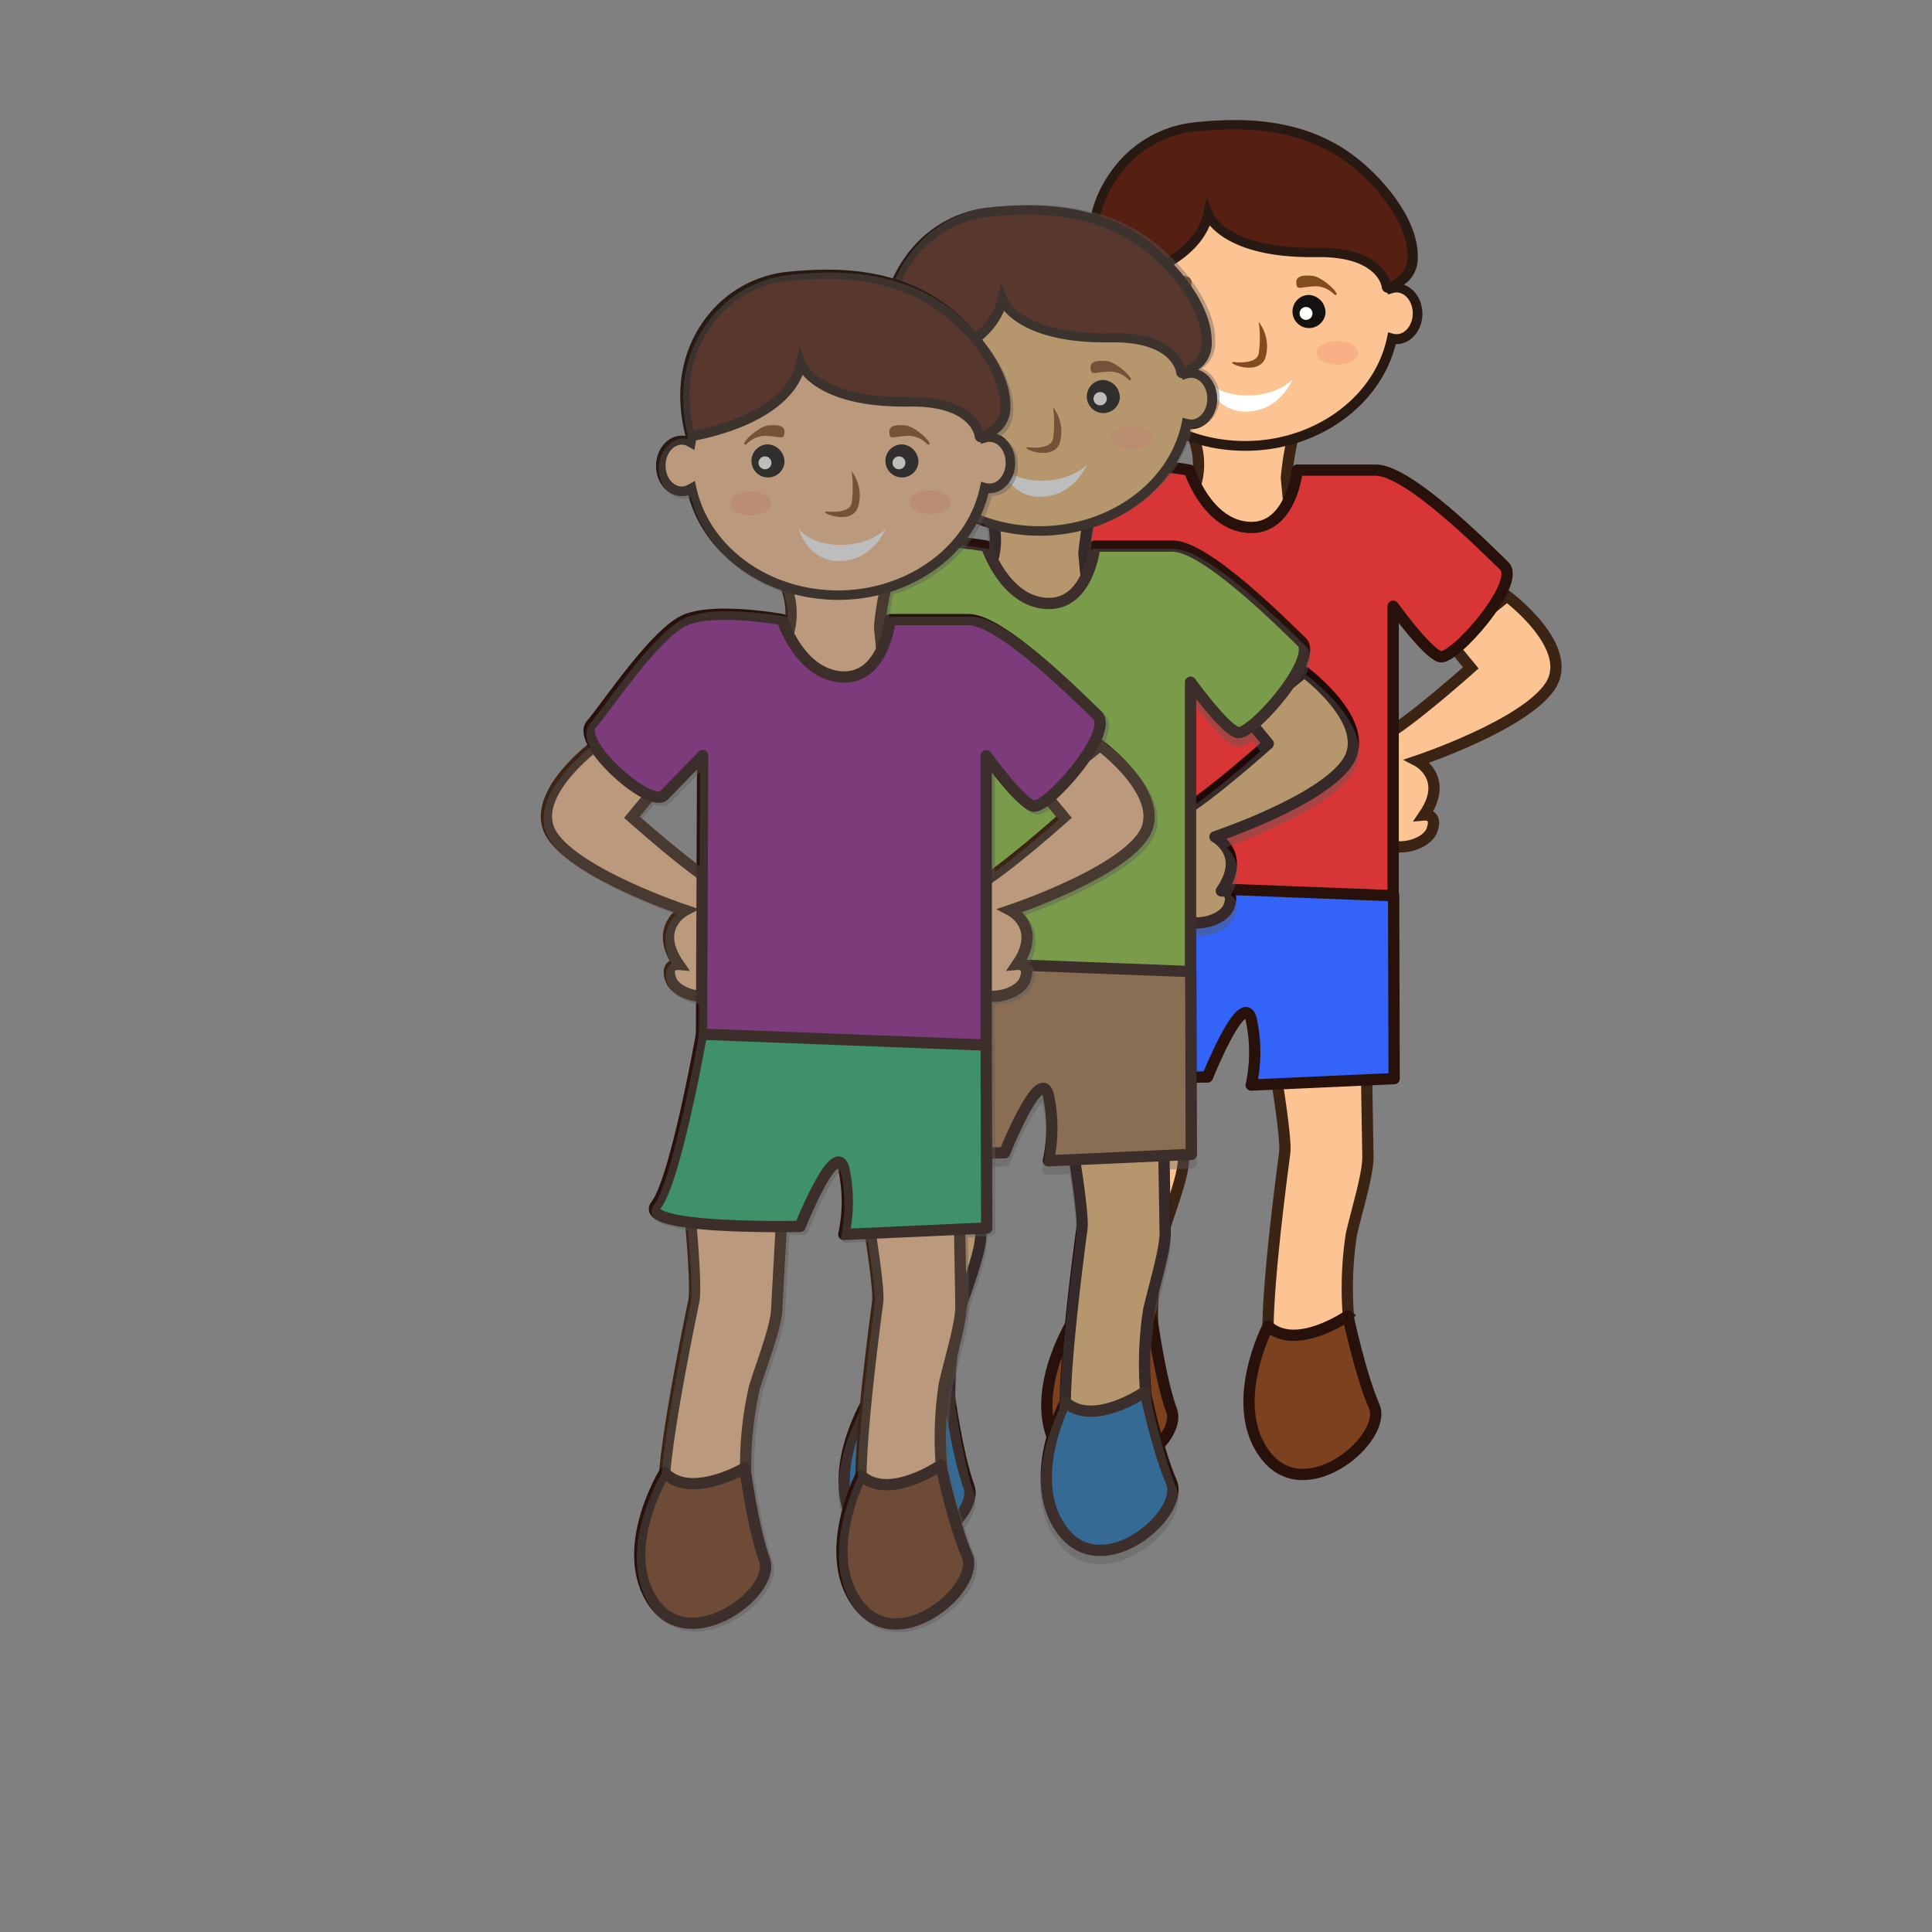 <svg id="wait_for_yout_turn" data-name="wait for yout turn" xmlns="http://www.w3.org/2000/svg" viewBox="0 0 300 300"><rect x="0" y="0" width="300" height="300" fill="#808080" stroke="none"/><defs><style>.cls-1,.cls-5{fill:#fcc393;}.cls-1{stroke:#3c2415;stroke-miterlimit:10;}.cls-1,.cls-14,.cls-16,.cls-17,.cls-18,.cls-2,.cls-21,.cls-22,.cls-3,.cls-4{stroke-width:1.75px;}.cls-2{fill:#7c411e;}.cls-16,.cls-17,.cls-18,.cls-2,.cls-21,.cls-22,.cls-3,.cls-4{stroke:#28110b;}.cls-14,.cls-16,.cls-17,.cls-18,.cls-2,.cls-21,.cls-22,.cls-3,.cls-4{stroke-linecap:round;stroke-linejoin:round;}.cls-3{fill:#3463f7;}.cls-4{fill:#d83636;}.cls-6{fill:#281912;}.cls-7{fill:#141211;}.cls-8{fill:#fffffa;}.cls-9{opacity:0.7;}.cls-10{fill:#f9a880;}.cls-11{fill:#834c1f;}.cls-12{fill:#552011;}.cls-13{fill:#fff;}.cls-14,.cls-15{fill:#f4be78;}.cls-14{stroke:#1e0808;}.cls-16{fill:#1c75bc;}.cls-17{fill:#a97c50;}.cls-18{fill:#8dc63f;}.cls-19{opacity:0.4;}.cls-20{fill:#5b5b5b;}.cls-21{fill:#2bb673;}.cls-22{fill:#92278f;}</style></defs><title>wait for yout turn</title><path class="cls-1" d="M183,63.83s4.54,5.1,2.65,11.42S191,84.44,191,84.44l9.32-4.3-.57-5.93s.62-8.25,3-10.66-10.93-3.25-10.93-3.25Z"/><path class="cls-1" d="M155.68,92.55s-10.74,7.93-6.72,14,20.61,11.6,20.61,11.6-5,2.61-1,8.39c0,0-2.18-.2-1.17,2.43s7.89,4.45,10.52-1,.6-11.73-3.24-13.76-13.35-10.51-13.35-10.51l3.31-4Z"/><path class="cls-1" d="M234,92.55s10.73,7.93,6.71,14-20.61,11.6-20.61,11.6,5,2.61,1.06,8.39c0,0,2.18-.2,1.17,2.43s-7.89,4.45-10.52-1-.6-11.73,3.24-13.76,13.34-10.51,13.34-10.51l-3.3-4Z"/><path class="cls-1" d="M197.67,164.15s2.14,12.39,1.82,14.86-2.51,18.78-2.59,26.91,4.31,7.85,4.31,7.85l8.16-9.49a55.41,55.41,0,0,1,.47-12.6c1-4.36,2.63-9.4,2.57-12.24s-.27-16.29-.27-16.29l-6-11.21Z"/><path class="cls-2" d="M196.9,205.92s-6.52,12.53-.19,20.3,18.8-3,16.67-7.86-4.08-14.05-4.08-14.05S201.27,209.88,196.9,205.92Z"/><path class="cls-1" d="M170.17,163.85s1.24,12.51.75,15-3.87,18.55-4.53,26.65,3.73,8.14,3.73,8.14l8.83-8.87a55.53,55.53,0,0,1,1.38-12.53c1.35-4.28,3.29-9.19,3.44-12s.91-16.27.91-16.27l-5.18-11.61Z"/><path class="cls-3" d="M172.14,137.4s-4,22.6-7,26.51,22.36,3.32,22.36,3.32,5.53-13.84,6.79-8.94a24.23,24.23,0,0,1,0,10.2l22.19-1-.08-28.41L205.8,125.52Z"/><path class="cls-2" d="M166.39,205.45s-7.4,12-1.65,20.24,19-1.66,17.19-6.64-3.06-14.31-3.06-14.31S170.46,209.71,166.39,205.45Z"/><path class="cls-4" d="M184.68,73s-10.14-1.87-14.89,0S157.48,86.48,155,89.3s9.19,13.18,11.3,11l6-6.17-.18,43.26,44.21,1.69V94.14s5.13,7.11,7.24,7.82,12.77-11.46,10-14.1S218.78,73,213.62,73H201.44s-.92,9.25-7.49,8.9S184.68,73,184.68,73Z"/><path class="cls-5" d="M216.89,44.7a2.89,2.89,0,0,0-.78.12c-2.12-9.34-11.49-16.37-22.73-16.37-11.55,0-21.09,7.41-22.87,17.12a2.76,2.76,0,0,0-1.4-.39c-1.81,0-3.28,1.77-3.28,4s1.47,4,3.28,4a2.78,2.78,0,0,0,1.49-.46c2,9.43,11.45,16.57,22.78,16.57s20.81-7.2,22.79-16.69a2.84,2.84,0,0,0,.72.1c1.81,0,3.27-1.78,3.27-4S218.7,44.7,216.89,44.7Z"/><path class="cls-6" d="M193.38,70c-11.13,0-20.76-6.78-23.29-16.25a3.27,3.27,0,0,1-1,.14c-2.22,0-4-2.1-4-4.69s1.8-4.7,4-4.7a3.05,3.05,0,0,1,.85.11c2.28-9.81,12-16.84,23.42-16.84,11.1,0,20.77,6.8,23.3,16.26h.21c2.21,0,4,2.11,4,4.7s-1.81,4.7-4,4.7h-.14C214.36,63,204.65,70,193.38,70ZM171.11,51.48l.23,1c2,9.26,11.27,16,22,16s20.11-6.77,22.05-16.11l.16-.77.78.22a1.91,1.91,0,0,0,.52.07c1.39,0,2.52-1.45,2.52-3.24s-1.13-3.24-2.52-3.24a1.71,1.71,0,0,0-.56.09l-.77.22-.18-.76c-2.08-9.16-11.34-15.81-22-15.81-11.07,0-20.37,6.95-22.13,16.53l-.19,1-.93-.54a2.08,2.08,0,0,0-1-.29c-1.39,0-2.53,1.46-2.53,3.25s1.14,3.24,2.53,3.24a2.1,2.1,0,0,0,1.09-.34Z"/><path class="cls-7" d="M185,48.67a2.57,2.57,0,1,1-2.55-2.87A2.73,2.73,0,0,1,185,48.67Z"/><path class="cls-8" d="M183,48.67a1,1,0,1,1-1-1A1,1,0,0,1,183,48.67Z"/><path class="cls-7" d="M205.82,48.67a2.57,2.57,0,1,1-2.55-2.87A2.73,2.73,0,0,1,205.82,48.67Z"/><path class="cls-8" d="M203.8,48.67a1,1,0,1,1-1-1A1,1,0,0,1,203.8,48.67Z"/><g class="cls-9"><path class="cls-10" d="M183,55c0,1-1.44,1.85-3.22,1.85S176.56,56,176.56,55s1.44-1.86,3.22-1.86S183,54,183,55Z"/></g><g class="cls-9"><path class="cls-10" d="M210.86,54.78c0,1-1.44,1.85-3.22,1.85s-3.22-.83-3.22-1.85,1.44-1.86,3.22-1.86S210.86,53.75,210.86,54.78Z"/></g><path class="cls-11" d="M179.11,45.8a4,4,0,0,1,3.36-1.3c2.21.17,2.44.56,2.55-.51s-.92-1.29-2.55-1.12S177.72,46.13,179.11,45.8Z"/><path class="cls-11" d="M207.21,45.77a4,4,0,0,0-3.37-1.3c-2.2.17-2.43.57-2.55-.5s.93-1.3,2.55-1.13S208.6,46.11,207.21,45.77Z"/><path class="cls-12" d="M170.44,44.55s15.22-2.19,17.19-11.26c0,0,2.25,6.16,16.79,5.91,10.34-.18,10.93,5.38,10.93,5.38s0,.9,2.74-1.5,1.29-9.93-6.63-16.94S193.69,18.81,185,19.77,166.64,30,170.44,44.55Z"/><path class="cls-6" d="M215.57,45.47a.94.94,0,0,1-1-.82c0-.26-.77-4.73-9.7-4.73h-.47c-10.57.17-14.89-3-16.55-4.92-1.33,3.26-4.5,6-9.29,8a36.73,36.73,0,0,1-8,2.28l-.67.1-.16-.64c-2.25-8.61.23-14.56,2.71-18A18.19,18.19,0,0,1,185,19.05a60.71,60.71,0,0,1,6.68-.41c8.4,0,15.05,2.28,20.33,7,3.94,3.48,8.14,9,8.14,14.06a5.09,5.09,0,0,1-1.51,4C216.74,45.25,216,45.47,215.57,45.47Zm-10.67-7c8.42,0,10.52,3.77,11,5.36a12.25,12.25,0,0,0,1.65-1.29,3.76,3.76,0,0,0,1-2.88c0-3-2-8-7.64-13-5-4.42-11.32-6.57-19.33-6.57a59.79,59.79,0,0,0-6.51.39,16.7,16.7,0,0,0-11.46,7c-2.24,3.15-4.48,8.48-2.66,16.21,2.91-.55,14.29-3.17,15.9-10.58l.55-2.53.89,2.44A6.6,6.6,0,0,0,191,35.73c2.06,1.3,6.1,2.88,13.42,2.74Z"/><path class="cls-11" d="M191.61,56.22s3.37.45,3.83-1.24a16.69,16.69,0,0,0,0-5,6.19,6.19,0,0,1,1.05,5.56C195.44,58.59,190,56.19,191.61,56.22Z"/><path class="cls-13" d="M187.18,58.92s1.44,5.2,6.53,5,7-5,7-5-2.25,2.49-7,2.49S187.18,58.92,187.18,58.92Z"/><path class="cls-14" d="M151.46,75.62S156,80.72,154.11,87s5.44,9.19,5.44,9.19l9.33-4.31L168.31,86s.62-8.25,3-10.66-10.93-3.25-10.93-3.25Z"/><path class="cls-15" d="M185,57.93a2.55,2.55,0,0,0-.78.13c-2.12-9.34-11.49-16.38-22.73-16.38-11.55,0-21.09,7.42-22.87,17.12a2.86,2.86,0,0,0-1.4-.39c-1.81,0-3.28,1.78-3.28,4s1.47,4,3.28,4a2.84,2.84,0,0,0,1.5-.45c2,9.43,11.44,16.56,22.77,16.56s20.81-7.2,22.79-16.69a2.46,2.46,0,0,0,.72.11c1.81,0,3.27-1.78,3.27-4S186.76,57.93,185,57.93Z"/><path class="cls-6" d="M161.44,83.19c-11.13,0-20.76-6.78-23.29-16.26a3.28,3.28,0,0,1-1,.15c-2.22,0-4-2.11-4-4.7s1.8-4.7,4-4.7a3.48,3.48,0,0,1,.85.11C140.3,48,150,41,161.44,41c11.1,0,20.77,6.79,23.3,16.25H185c2.21,0,4,2.1,4,4.7s-1.81,4.69-4,4.69h-.14C182.42,76.25,172.71,83.19,161.44,83.19ZM139.17,64.71l.23,1c2,9.26,11.27,16,22,16S181.55,75,183.5,65.63l.15-.77.78.21a2,2,0,0,0,.52.08c1.39,0,2.52-1.46,2.52-3.24s-1.13-3.25-2.52-3.25a2.09,2.09,0,0,0-.56.09l-.77.23-.18-.77c-2.08-9.15-11.33-15.8-22-15.8-11.07,0-20.37,7-22.13,16.52l-.19,1-.93-.53a2.08,2.08,0,0,0-1-.29c-1.39,0-2.53,1.45-2.53,3.24s1.14,3.25,2.53,3.25a2.1,2.1,0,0,0,1.09-.34Z"/><path class="cls-7" d="M153.09,61.9A2.57,2.57,0,1,1,150.53,59,2.74,2.74,0,0,1,153.09,61.9Z"/><path class="cls-8" d="M151.06,61.91a1,1,0,0,1-2.06,0,1,1,0,0,1,2.06,0Z"/><path class="cls-7" d="M173.88,61.9A2.57,2.57,0,1,1,171.33,59,2.73,2.73,0,0,1,173.88,61.9Z"/><path class="cls-8" d="M171.86,61.91a1,1,0,0,1-2.06,0,1,1,0,0,1,2.06,0Z"/><g class="cls-9"><path class="cls-10" d="M151.06,68.21c0,1-1.44,1.86-3.22,1.86s-3.22-.83-3.22-1.86,1.44-1.86,3.22-1.86S151.06,67.18,151.06,68.21Z"/></g><g class="cls-9"><path class="cls-10" d="M178.92,68c0,1-1.44,1.86-3.22,1.86S172.48,69,172.48,68s1.44-1.86,3.22-1.86S178.92,67,178.92,68Z"/></g><path class="cls-11" d="M147.17,59a4,4,0,0,1,3.36-1.3c2.21.17,2.44.57,2.56-.5s-.93-1.3-2.56-1.13S145.78,59.37,147.17,59Z"/><path class="cls-11" d="M175.27,59a4,4,0,0,0-3.37-1.29c-2.2.17-2.43.56-2.55-.51s.93-1.29,2.55-1.12S176.66,59.34,175.27,59Z"/><path class="cls-12" d="M138.5,57.79s15.22-2.2,17.2-11.27c0,0,2.24,6.17,16.78,5.92,10.34-.18,10.93,5.38,10.93,5.38s0,.89,2.74-1.51,1.29-9.93-6.63-16.94S161.75,32.05,153.09,33,134.7,43.22,138.5,57.79Z"/><path class="cls-6" d="M183.63,58.71a.94.94,0,0,1-1-.83c0-.26-.77-4.72-9.7-4.72h-.47c-10.57.18-14.89-3-16.55-4.91-1.33,3.25-4.5,6-9.29,8a36.73,36.73,0,0,1-8,2.28l-.67.1-.16-.64c-2.25-8.61.23-14.57,2.71-18A18.23,18.23,0,0,1,153,32.28a60.55,60.55,0,0,1,6.68-.4c8.4,0,15.06,2.28,20.34,7,3.93,3.49,8.13,9,8.13,14.07a5.07,5.07,0,0,1-1.51,4C184.8,58.49,184.09,58.71,183.63,58.71Zm-10.67-7c8.42,0,10.52,3.77,11,5.35a13.12,13.12,0,0,0,1.64-1.29,3.75,3.75,0,0,0,1-2.87c0-3-2-8-7.64-13-5-4.42-11.32-6.57-19.33-6.57a57.51,57.51,0,0,0-6.51.39,16.66,16.66,0,0,0-11.46,7c-2.24,3.14-4.47,8.48-2.66,16.2,2.91-.55,14.29-3.16,15.9-10.58l.55-2.52.89,2.43A6.53,6.53,0,0,0,159,49c2.06,1.31,6.1,2.88,13.43,2.75Z"/><path class="cls-11" d="M159.68,69.46s3.36.45,3.82-1.24a16.69,16.69,0,0,0,0-5,6.19,6.19,0,0,1,1.05,5.56C163.5,71.82,158.07,69.43,159.68,69.46Z"/><path class="cls-13" d="M155.24,72.15s1.44,5.2,6.53,5,7-5,7-5-2.25,2.49-7,2.49S155.24,72.15,155.24,72.15Z"/><path class="cls-14" d="M124.19,104.34s-10.73,7.92-6.71,14,20.61,11.6,20.61,11.6-5,2.62-1.05,8.4c0,0-2.19-.2-1.17,2.43s7.88,4.44,10.51-1S147,128,143.15,126s-13.35-10.52-13.35-10.52l3.3-4Z"/><path class="cls-14" d="M202.54,104.34s10.74,7.92,6.72,14-20.61,11.6-20.61,11.6,5,2.62,1,8.4c0,0,2.18-.2,1.17,2.43s-7.88,4.44-10.51-1S179.75,128,183.59,126s13.35-10.52,13.35-10.52l-3.31-4Z"/><path class="cls-14" d="M166.19,175.94s2.14,12.39,1.81,14.85-2.51,18.79-2.59,26.92,4.31,7.84,4.31,7.84l8.17-9.48a55.41,55.41,0,0,1,.47-12.6c1-4.36,2.62-9.4,2.57-12.25s-.27-16.29-.27-16.29l-6-11.2Z"/><path class="cls-16" d="M165.41,217.71s-6.51,12.52-.18,20.3,18.79-3,16.67-7.86-4.09-14.06-4.09-14.06S169.78,221.66,165.41,217.71Z"/><path class="cls-14" d="M138.69,175.64s1.24,12.51.74,14.94-3.86,18.56-4.52,26.66,3.73,8.14,3.73,8.14l8.82-8.87A55.64,55.64,0,0,1,148.84,204c1.36-4.27,3.3-9.18,3.45-12s.9-16.27.9-16.27L148,164.07Z"/><path class="cls-17" d="M140.66,149.19s-4,22.6-7,26.51S156,179,156,179s5.53-13.85,6.79-8.94a24.36,24.36,0,0,1,0,10.19l22.19-1-.08-28.42L174.31,137.3Z"/><path class="cls-16" d="M134.91,217.24s-7.4,12-1.65,20.24,19-1.67,17.19-6.64-3.06-14.31-3.06-14.31S139,221.5,134.91,217.24Z"/><path class="cls-18" d="M153.19,84.8s-10.14-1.87-14.88,0S126,98.27,123.54,101.08s9.18,13.19,11.3,11l6-6.16-.18,43.26,44.21,1.68V105.93s5.13,7.11,7.24,7.81,12.76-11.45,10-14.09-14.84-14.85-20-14.85H170s-.91,9.25-7.49,8.9S153.19,84.8,153.19,84.8Z"/><g class="cls-19"><path class="cls-20" d="M151.46,76.9S156,82,154.11,88.32s5.44,9.19,5.44,9.19l9.33-4.31-.57-5.92s.61-8.25,3-10.66-10.93-3.25-10.93-3.25Z"/><path class="cls-20" d="M159.58,98.46l-.34-.14c-2.8-1.09-7.65-4.64-6-10.26s-2.42-10.53-2.47-10.58l-.82-.94,10.24-4.06h.19c4.12.26,11.15,1,11.94,3.06a1.51,1.51,0,0,1-.44,1.68c-1.73,1.77-2.55,7.77-2.72,10l.62,6.47Zm-6.72-21.18A13.32,13.32,0,0,1,155,88.57c-1.44,4.8,3.26,7.36,4.59,8l8.4-3.88-.52-5.38v-.08c.07-.87.71-8.49,3.16-11.13-1-.71-5.36-1.51-10.09-1.82Z"/><path class="cls-20" d="M124.19,105.62s-10.73,7.92-6.71,14,20.61,11.6,20.61,11.6-5,2.62-1.05,8.4c0,0-2.19-.21-1.17,2.42s7.88,4.45,10.51-1,.61-11.73-3.23-13.75-13.35-10.52-13.35-10.52l3.3-4Z"/><path class="cls-20" d="M140.84,145.41h0c-2.62,0-5.11-1.33-5.79-3.09a2.87,2.87,0,0,1,0-2.74,1.93,1.93,0,0,1,.59-.55,6.74,6.74,0,0,1-.88-4.93,5.68,5.68,0,0,1,1.51-2.62c-4.26-1.56-16.09-6.23-19.54-11.41-4.44-6.66,6.46-14.81,6.92-15.16l.54-.4,10.14,8.08-3.34,4c2.18,1.91,9.4,8.18,12.54,9.83,4.08,2.15,6.56,8.8,3.62,14.91A6.83,6.83,0,0,1,140.84,145.41Zm-3.89-5c-.2,0-.39.05-.43.12s-.17.26.16,1.12,2.13,2,4.16,2h0a5.07,5.07,0,0,0,4.75-3c2.44-5.06.51-10.83-2.85-12.6-3.9-2-13.13-10.28-13.53-10.63l-.62-.57,3.27-4-7.67-6.11c-2,1.63-9,7.8-6,12.36,3.81,5.72,20,11.2,20.16,11.25l2,.66-1.84,1a4.46,4.46,0,0,0-2,2.58c-.32,1.32.11,2.84,1.28,4.54l1.06,1.54Z"/><path class="cls-20" d="M202.54,105.62s10.74,7.92,6.72,14-20.61,11.6-20.61,11.6,5,2.62,1,8.4c0,0,2.18-.21,1.17,2.42s-7.88,4.45-10.51-1-.61-11.73,3.23-13.75,13.35-10.52,13.35-10.52l-3.31-4Z"/><path class="cls-20" d="M185.9,145.41a6.82,6.82,0,0,1-6.33-4c-2.95-6.11-.46-12.76,3.61-14.91,3.15-1.65,10.37-7.92,12.54-9.83l-3.33-4,10.13-8.08.55.4c.46.35,11.35,8.5,6.92,15.16-3.45,5.18-15.28,9.85-19.54,11.41A5.77,5.77,0,0,1,192,134.1a6.74,6.74,0,0,1-.88,4.93,1.93,1.93,0,0,1,.59.55,2.93,2.93,0,0,1,0,2.74C191,144.08,188.52,145.41,185.9,145.41Zm9-32.56,3.27,4-.63.57c-.39.35-9.63,8.59-13.52,10.63-3.36,1.77-5.29,7.54-2.85,12.6a5.05,5.05,0,0,0,4.75,3c2,0,3.79-1,4.15-2s.17-1.11.17-1.12a.6.6,0,0,0-.42-.12h-1.67l.85-1.37c1.17-1.7,1.6-3.24,1.27-4.56a4.42,4.42,0,0,0-2-2.56l-1.84-1,2-.66c.16,0,16.35-5.53,20.16-11.25,3-4.56-4-10.73-6-12.36Z"/><path class="cls-20" d="M166.19,177.22s2.14,12.38,1.81,14.85-2.51,18.79-2.59,26.91,4.31,7.85,4.31,7.85l8.17-9.49a55.41,55.41,0,0,1,.47-12.6c1-4.36,2.62-9.39,2.57-12.24s-.27-16.29-.27-16.29l-6-11.21Z"/><path class="cls-20" d="M169.67,227.71a4.31,4.31,0,0,1-3-1.35c-1.46-1.48-2.19-4-2.15-7.39.05-5.11.93-14.31,2.54-26.6l.06-.41c.24-1.92-1.23-11.18-1.82-14.59l-.06-.36,9.49-13.68L181.53,176v.21s.22,13.45.27,16.28c0,2.24-.81,5.55-1.72,9-.3,1.16-.6,2.31-.87,3.43a54.92,54.92,0,0,0-.45,12.31l0,.37-8.65,10.05Zm-2.56-50.29c.4,2.31,2.07,12.4,1.76,14.76l-.05.42c-2,15.44-2.49,22.87-2.53,26.39s.88,5.36,1.65,6.14a2.79,2.79,0,0,0,1.41.79l7.63-8.87a55.33,55.33,0,0,1,.52-12.45c.27-1.18.58-2.35.88-3.52.84-3.23,1.71-6.57,1.67-8.56-.05-2.63-.24-14.35-.27-16.08l-5.22-9.76Z"/><path class="cls-20" d="M165.41,219s-6.51,12.53-.18,20.31,18.79-3,16.67-7.87-4.09-14-4.09-14S169.78,222.94,165.41,219Z"/><path class="cls-20" d="M170.82,242.9a7.9,7.9,0,0,1-6.27-3.06c-6.62-8.13-.19-20.73.08-21.26a.9.9,0,0,1,.63-.46.87.87,0,0,1,.74.21,4.92,4.92,0,0,0,3.4,1.2c3.72,0,7.87-2.85,7.91-2.88a.88.88,0,0,1,.83-.09.87.87,0,0,1,.53.63c0,.09,2,9.19,4,13.88.65,1.48.29,3.41-1,5.42C179.59,239.68,175.2,242.9,170.82,242.9Zm-5.07-22.57c-1.3,3-4.76,12.36.16,18.41a6.12,6.12,0,0,0,4.91,2.4c3.72,0,7.61-2.89,9.38-5.6,1-1.49,1.29-2.85.89-3.76a87,87,0,0,1-3.86-13,17,17,0,0,1-7.83,2.51A6.92,6.92,0,0,1,165.75,220.33Z"/><path class="cls-20" d="M138.69,176.92s1.24,12.51.74,14.94-3.86,18.56-4.53,26.66,3.74,8.14,3.74,8.14l8.82-8.88a55.53,55.53,0,0,1,1.38-12.53c1.35-4.27,3.3-9.18,3.45-12s.9-16.26.9-16.26L148,165.35Z"/><path class="cls-20" d="M139,227.54h-.37a4.16,4.16,0,0,1-2.88-1.44c-1.43-1.57-2-4.14-1.72-7.64.42-5.07,2-14.46,4.47-26.44l.07-.32c.39-1.89-.41-11.24-.75-14.69l0-.35,10.45-13,5.85,13.11V177s-.76,13.43-.91,16.26c-.11,2.23-1.21,5.46-2.36,8.88-.39,1.13-.77,2.27-1.12,3.37a55,55,0,0,0-1.34,12.25v.37Zm.6-50.35c.22,2.33,1.17,12.51.69,14.85l-.07.32c-2.45,11.92-4,21.23-4.44,26.23-.31,3.73.52,5.49,1.27,6.32a2.8,2.8,0,0,0,1.28.81l8.25-8.3A55.94,55.94,0,0,1,148,205c.37-1.16.76-2.31,1.14-3.45,1.07-3.16,2.18-6.42,2.28-8.41.14-2.62.8-14.33.89-16.06L147.79,167Z"/><path class="cls-20" d="M140.66,150.46s-4,22.61-7,26.52S156,180.29,156,180.29s5.53-13.84,6.79-8.93a24.38,24.38,0,0,1,0,10.19l22.19-1-.08-28.41-10.56-13.57Z"/><path class="cls-20" d="M162.76,182.43a.9.9,0,0,1-.68-.32.87.87,0,0,1-.18-.76,23.42,23.42,0,0,0,0-9.77,2.48,2.48,0,0,0-.11-.33c-.93.63-3.18,4.76-5,9.37a.87.87,0,0,1-.79.55s-1.37,0-3.44,0h0c-18.47,0-19.51-2.11-19.91-2.91a1.71,1.71,0,0,1,.27-1.85c2.37-3.06,5.77-19.9,6.89-26.13a.85.85,0,0,1,.57-.67L174,137.76a.89.89,0,0,1,1,.28l10.55,13.57a.89.89,0,0,1,.19.54l.08,28.41a.88.88,0,0,1-.84.88l-22.2,1Zm-.83-13c.57,0,1.31.3,1.68,1.71a24.38,24.38,0,0,1,.22,9.49l20.24-.91L184,152.45l-10-12.83-32.58,11.5c-.63,3.46-4.24,22.65-7.13,26.39a.5.5,0,0,0-.07.11c.38.56,4.71,1.83,18.32,1.83h0l2.83,0C157.28,174.74,159.89,169.43,161.93,169.43Z"/><path class="cls-20" d="M134.9,218.52s-7.4,12-1.64,20.24,19-1.67,17.19-6.64-3.06-14.31-3.06-14.31S139,222.78,134.9,218.52Z"/><path class="cls-20" d="M139.23,242.78a7.88,7.88,0,0,1-6.69-3.52c-6-8.58,1.3-20.69,1.62-21.2a.87.87,0,0,1,.65-.41.89.89,0,0,1,.73.26,5.09,5.09,0,0,0,3.86,1.46c3.58,0,7.5-2.29,7.54-2.32a.87.87,0,0,1,.83,0,.84.84,0,0,1,.49.67c0,.09,1.29,9.3,3,14.13.51,1.43.09,3.21-1.19,5C148,239.79,143.61,242.78,139.23,242.78Zm-4.08-22.89c-1.52,2.87-5.65,12-1.17,18.37a6.12,6.12,0,0,0,5.25,2.77c3.74,0,7.65-2.68,9.43-5.21.92-1.3,1.27-2.54,1-3.41a87.52,87.52,0,0,1-2.92-13.25,17.83,17.83,0,0,1-7.3,2A7.12,7.12,0,0,1,135.15,219.89Z"/><path class="cls-20" d="M153.19,86.07s-10.14-1.87-14.89,0S126,99.55,123.53,102.36s9.19,13.19,11.31,11l6-6.17-.18,43.26,44.21,1.69V107.2s5.13,7.12,7.24,7.82,12.76-11.45,10-14.1-14.84-14.85-20-14.85H170S169,95.33,162.46,95,153.19,86.07,153.19,86.07Z"/><path class="cls-20" d="M184.87,153h0l-44.21-1.69a.88.88,0,0,1-.85-.88l.17-41.09L135.46,114a1.93,1.93,0,0,1-1.45.57c-3.17,0-9.59-5.74-11.23-9.34-.81-1.81-.4-2.86.09-3.42s1.52-1.92,2.6-3.37c3.47-4.64,8.71-11.66,12.51-13.16a17.84,17.84,0,0,1,6.29-.89,57.92,57.92,0,0,1,9.08.84.89.89,0,0,1,.68.6c0,.08,2.6,8,8.48,8.29,5.65.3,6.56-8,6.57-8.11a.88.88,0,0,1,.87-.79h12.19c4.59,0,13.53,8.2,19.85,14.36l.75.73c.88.86.95,2.26.18,4.15-1.71,4.26-8,11.49-10.62,11.49a1.5,1.5,0,0,1-.47-.08c-1.59-.53-4.31-3.74-6.08-6v42.32a.87.87,0,0,1-.27.63A.88.88,0,0,1,184.87,153Zm-43.33-3.41L184,151.24v-44a.88.88,0,0,1,.61-.83.87.87,0,0,1,1,.32c2.06,2.86,5.54,7.08,6.8,7.5,1.25-.06,7.3-6.18,9-10.55.4-1,.46-1.81.17-2.09l-.76-.73C191.33,91.62,185.07,87,182.14,87H170.72c-.57,3.56-2.84,9.18-8.3,8.9-6.2-.33-9.16-7-9.88-9a55.51,55.51,0,0,0-8.27-.73,16.21,16.21,0,0,0-5.65.77c-3.34,1.32-8.6,8.37-11.74,12.58-1.15,1.54-2.06,2.75-2.69,3.47-.21.25-.14.81.19,1.54,1.56,3.43,7.56,8.31,9.63,8.31.14,0,.19,0,.2,0l6-6.17a.88.88,0,0,1,1.51.62Z"/><path class="cls-20" d="M185.4,57.76a2.49,2.49,0,0,0-.77.13c-2.12-9.34-11.49-16.38-22.74-16.38-11.54,0-21.08,7.42-22.87,17.12a2.8,2.8,0,0,0-1.4-.39c-1.8,0-3.27,1.78-3.27,4s1.47,4,3.27,4a2.84,2.84,0,0,0,1.5-.45c2,9.43,11.45,16.56,22.77,16.56s20.81-7.2,22.79-16.69a2.51,2.51,0,0,0,.72.11c1.81,0,3.28-1.78,3.28-4S187.21,57.76,185.4,57.76Z"/><path class="cls-20" d="M161.89,83c-11.13,0-20.76-6.78-23.29-16.26a3.24,3.24,0,0,1-1,.15c-2.22,0-4-2.11-4-4.7s1.8-4.7,4-4.7a3.48,3.48,0,0,1,.85.11c2.28-9.81,12-16.83,23.42-16.83,11.1,0,20.78,6.79,23.3,16.25h.21c2.22,0,4,2.1,4,4.69s-1.81,4.7-4,4.7h-.14C182.87,76.08,173.17,83,161.89,83ZM139.63,64.54l.22,1c2,9.26,11.27,16,22,16S182,74.79,184,65.46l.16-.77.78.21a1.92,1.92,0,0,0,.51.08c1.4,0,2.53-1.46,2.53-3.25s-1.13-3.24-2.53-3.24a2.15,2.15,0,0,0-.56.09l-.77.23L183.9,58c-2.08-9.15-11.34-15.8-22-15.8-11.06,0-20.37,6.95-22.13,16.52l-.19,1-.93-.53a2.05,2.05,0,0,0-1-.29c-1.39,0-2.52,1.45-2.52,3.24s1.13,3.25,2.52,3.25a2.08,2.08,0,0,0,1.09-.34Z"/><path class="cls-20" d="M153.54,61.73A2.57,2.57,0,1,1,151,58.86,2.73,2.73,0,0,1,153.54,61.73Z"/><path class="cls-20" d="M151.52,61.73a1,1,0,1,1-1-1A1,1,0,0,1,151.52,61.73Z"/><path class="cls-20" d="M174.34,61.73a2.57,2.57,0,1,1-2.55-2.87A2.73,2.73,0,0,1,174.34,61.73Z"/><path class="cls-20" d="M172.31,61.73a1,1,0,1,1-1-1A1,1,0,0,1,172.31,61.73Z"/><g class="cls-9"><path class="cls-20" d="M151.52,68c0,1-1.44,1.86-3.22,1.86s-3.23-.83-3.23-1.86,1.45-1.86,3.23-1.86S151.52,67,151.52,68Z"/></g><g class="cls-9"><path class="cls-20" d="M179.38,67.84c0,1-1.45,1.86-3.22,1.86s-3.23-.83-3.23-1.86S174.38,66,176.16,66,179.38,66.81,179.38,67.84Z"/></g><path class="cls-20" d="M147.63,58.86a4,4,0,0,1,3.36-1.3c2.2.17,2.43.57,2.55-.5s-.93-1.3-2.55-1.13S146.23,59.2,147.63,58.86Z"/><path class="cls-20" d="M175.72,58.84a4,4,0,0,0-3.36-1.3c-2.2.17-2.44.56-2.55-.51s.93-1.29,2.55-1.13S177.11,59.17,175.72,58.84Z"/><path class="cls-20" d="M139,57.62s15.22-2.2,17.19-11.27c0,0,2.25,6.17,16.78,5.92,10.34-.18,10.93,5.38,10.93,5.38s0,.89,2.74-1.51,1.29-9.93-6.62-16.94-17.78-7.32-26.43-6.37S135.15,43.05,139,57.62Z"/><path class="cls-20" d="M184.09,58.54a.93.93,0,0,1-1-.83c0-.26-.78-4.72-9.71-4.72H173c-10.57.18-14.89-3-16.56-4.91-1.33,3.25-4.5,6-9.28,8a36.89,36.89,0,0,1-8,2.28l-.67.1-.17-.64c-2.25-8.61.23-14.57,2.71-18a18.23,18.23,0,0,1,12.52-7.64,60.72,60.72,0,0,1,6.69-.4c8.4,0,15,2.28,20.33,6.95,3.93,3.49,8.13,9,8.13,14.07a5.1,5.1,0,0,1-1.5,4C185.25,58.32,184.54,58.54,184.09,58.54Zm-10.68-7c8.42,0,10.53,3.77,11,5.35a12.25,12.25,0,0,0,1.65-1.29,3.79,3.79,0,0,0,1-2.87c0-3-2-8-7.65-13-5-4.42-11.31-6.57-19.32-6.57a57.68,57.68,0,0,0-6.52.39,16.69,16.69,0,0,0-11.46,7c-2.24,3.15-4.47,8.49-2.65,16.21,2.9-.55,14.28-3.16,15.9-10.58l.55-2.52.88,2.43a6.7,6.7,0,0,0,2.65,2.68c2.06,1.31,6.09,2.88,13.42,2.75Z"/><path class="cls-20" d="M160.13,69.29s3.37.45,3.83-1.24a17,17,0,0,0,0-5,6.17,6.17,0,0,1,1,5.56C164,71.65,158.52,69.26,160.13,69.29Z"/><path class="cls-20" d="M155.69,72s1.44,5.2,6.54,5,7-5,7-5-2.24,2.49-7,2.49S155.69,72,155.69,72Z"/></g><path class="cls-1" d="M119.73,87s4.55,5.1,2.65,11.42,5.45,9.19,5.45,9.19l9.32-4.3-.57-5.93s.62-8.25,3-10.66-10.93-3.24-10.93-3.24Z"/><path class="cls-1" d="M92.47,115.75s-10.74,7.93-6.72,14,20.61,11.6,20.61,11.6-5,2.61-1,8.39c0,0-2.19-.2-1.17,2.43s7.88,4.45,10.51-1,.61-11.73-3.23-13.76-13.35-10.51-13.35-10.51l3.31-4Z"/><path class="cls-1" d="M170.82,115.75s10.73,7.93,6.71,14-20.61,11.6-20.61,11.6,5,2.61,1.05,8.39c0,0,2.19-.2,1.17,2.43s-7.88,4.45-10.51-1-.61-11.73,3.23-13.76,13.35-10.51,13.35-10.51l-3.3-4Z"/><path class="cls-1" d="M134.46,187.36s2.14,12.38,1.82,14.85-2.52,18.78-2.59,26.91S138,237,138,237l8.17-9.49a55.41,55.41,0,0,1,.47-12.6c1-4.36,2.62-9.39,2.57-12.24s-.27-16.29-.27-16.29l-6-11.21Z"/><path class="cls-2" d="M133.69,229.12s-6.52,12.53-.19,20.31,18.79-3,16.67-7.87-4.08-14.05-4.08-14.05S138.05,233.08,133.69,229.12Z"/><path class="cls-1" d="M107,187.05s1.24,12.51.74,14.95-3.86,18.55-4.52,26.66,3.73,8.13,3.73,8.13l8.83-8.87a54.88,54.88,0,0,1,1.38-12.53c1.35-4.28,3.29-9.18,3.44-12s.9-16.27.9-16.27l-5.18-11.61Z"/><path class="cls-21" d="M108.93,160.6s-4,22.61-7.05,26.51,22.36,3.32,22.36,3.32,5.53-13.84,6.79-8.93a24.38,24.38,0,0,1,0,10.19l22.19-1-.08-28.41-10.55-13.57Z"/><path class="cls-2" d="M103.18,228.66s-7.4,12-1.65,20.24,19-1.67,17.19-6.65-3.06-14.31-3.06-14.31S107.25,232.92,103.18,228.66Z"/><path class="cls-22" d="M121.46,96.21s-10.14-1.87-14.88,0S94.27,109.69,91.81,112.5s9.18,13.18,11.3,11,6-6.17,6-6.17l-.18,43.26,44.21,1.69V117.34s5.13,7.11,7.24,7.82,12.76-11.46,10-14.1-14.84-14.85-20-14.85H138.22s-.91,9.26-7.49,8.9S121.46,96.21,121.46,96.21Z"/><path class="cls-5" d="M153.67,67.9a2.88,2.88,0,0,0-.77.12c-2.12-9.33-11.49-16.37-22.74-16.37-11.54,0-21.08,7.42-22.86,17.12a2.86,2.86,0,0,0-1.4-.39c-1.81,0-3.28,1.77-3.28,4s1.47,4,3.28,4a2.81,2.81,0,0,0,1.49-.46c2,9.43,11.45,16.57,22.77,16.57S151,85.23,153,75.74a2.83,2.83,0,0,0,.71.1c1.81,0,3.28-1.78,3.28-4S155.48,67.9,153.67,67.9Z"/><path class="cls-6" d="M130.16,93.15c-11.12,0-20.76-6.78-23.29-16.25a3.21,3.21,0,0,1-1,.14c-2.22,0-4-2.1-4-4.69s1.81-4.7,4-4.7a3.46,3.46,0,0,1,.84.11c2.28-9.81,12-16.84,23.42-16.84,11.1,0,20.78,6.8,23.3,16.26h.21c2.22,0,4,2.11,4,4.7s-1.81,4.7-4,4.7h-.14C151.14,86.22,141.44,93.15,130.16,93.15ZM107.9,74.68l.22,1c2,9.27,11.28,16,22,16s20.11-6.77,22.06-16.1l.16-.77.78.21a1.89,1.89,0,0,0,.51.07c1.4,0,2.53-1.45,2.53-3.24s-1.13-3.24-2.53-3.24a2,2,0,0,0-.55.09l-.78.22-.17-.76c-2.08-9.16-11.34-15.8-22-15.8-11.06,0-20.37,6.94-22.13,16.52l-.19,1-.93-.53a1.94,1.94,0,0,0-1-.3c-1.4,0-2.53,1.46-2.53,3.25s1.13,3.24,2.53,3.24a2,2,0,0,0,1.09-.34Z"/><path class="cls-7" d="M121.81,71.87A2.57,2.57,0,1,1,119.26,69,2.72,2.72,0,0,1,121.81,71.87Z"/><path class="cls-8" d="M119.79,71.87a1,1,0,1,1-1-1A1,1,0,0,1,119.79,71.87Z"/><path class="cls-7" d="M142.61,71.87A2.57,2.57,0,1,1,140.06,69,2.72,2.72,0,0,1,142.61,71.87Z"/><path class="cls-8" d="M140.59,71.87a1,1,0,1,1-1-1A1,1,0,0,1,140.59,71.87Z"/><g class="cls-9"><path class="cls-10" d="M119.79,78.18c0,1-1.44,1.86-3.22,1.86s-3.22-.84-3.22-1.86,1.44-1.86,3.22-1.86S119.79,77.15,119.79,78.18Z"/></g><g class="cls-9"><path class="cls-10" d="M147.65,78c0,1-1.44,1.85-3.22,1.85S141.21,79,141.21,78s1.44-1.86,3.22-1.86S147.65,77,147.65,78Z"/></g><path class="cls-11" d="M115.9,69a4,4,0,0,1,3.36-1.3c2.2.17,2.44.56,2.55-.51s-.93-1.29-2.55-1.12S114.51,69.34,115.9,69Z"/><path class="cls-11" d="M144,69a4,4,0,0,0-3.36-1.3c-2.2.17-2.43.57-2.55-.5s.93-1.3,2.55-1.13S145.38,69.31,144,69Z"/><path class="cls-12" d="M107.23,67.76s15.22-2.2,17.19-11.27c0,0,2.25,6.16,16.79,5.91,10.33-.17,10.93,5.38,10.93,5.38s0,.9,2.73-1.5,1.29-9.93-6.62-16.94S130.47,42,121.82,43,103.42,53.19,107.23,67.76Z"/><path class="cls-6" d="M152.36,68.67a.94.94,0,0,1-1-.82c0-.26-.78-4.72-9.71-4.72h-.46c-10.57.17-14.89-3-16.56-4.92-1.32,3.26-4.5,6-9.28,8a37.76,37.76,0,0,1-8,2.29l-.67.09-.17-.63c-2.24-8.61.24-14.57,2.71-18.06a18.22,18.22,0,0,1,12.53-7.63,60.41,60.41,0,0,1,6.68-.4c8.4,0,15.05,2.27,20.33,6.95,3.93,3.48,8.13,9,8.13,14.06a5.12,5.12,0,0,1-1.5,4C153.53,68.45,152.81,68.67,152.36,68.67Zm-10.68-7c8.43,0,10.53,3.77,11,5.36a12.25,12.25,0,0,0,1.65-1.29,3.76,3.76,0,0,0,1-2.88c0-3-2-8-7.65-13-5-4.42-11.31-6.57-19.32-6.57a59.79,59.79,0,0,0-6.51.39,16.72,16.72,0,0,0-11.47,7c-2.23,3.15-4.47,8.48-2.65,16.21,2.91-.55,14.29-3.17,15.9-10.58l.55-2.53.89,2.44a6.6,6.6,0,0,0,2.64,2.68c2.06,1.31,6.09,2.88,13.42,2.75Z"/><path class="cls-11" d="M128.4,79.42s3.37.45,3.83-1.24a17,17,0,0,0,0-5,6.14,6.14,0,0,1,1,5.55C132.23,81.79,126.8,79.4,128.4,79.42Z"/><path class="cls-13" d="M124,82.12s1.44,5.2,6.54,5,7-5,7-5-2.25,2.49-7,2.49S124,82.12,124,82.12Z"/><g class="cls-19"><path class="cls-20" d="M120.17,87.45s4.54,5.1,2.65,11.42,5.44,9.19,5.44,9.19l9.32-4.3L137,97.83s.62-8.25,3-10.66-10.93-3.25-10.93-3.25Z"/><path class="cls-20" d="M128.29,109l-.35-.14c-2.8-1.1-7.64-4.65-6-10.26,1.72-5.76-2.43-10.54-2.47-10.59l-.82-.93L128.92,83h.2c4.12.26,11.15,1,11.94,3a1.54,1.54,0,0,1-.44,1.69c-1.73,1.76-2.55,7.77-2.73,10l.62,6.47Zm-6.72-21.18a13.33,13.33,0,0,1,2.09,11.28c-1.44,4.81,3.26,7.37,4.59,8l8.4-3.88-.52-5.38v-.07c.06-.87.7-8.5,3.15-11.14-.95-.7-5.35-1.51-10.09-1.82Z"/><path class="cls-20" d="M92.9,116.17s-10.74,7.93-6.71,14,20.6,11.6,20.6,11.6-5,2.61-1.05,8.39c0,0-2.18-.2-1.17,2.43s7.89,4.44,10.52-1,.6-11.73-3.24-13.76S98.5,127.28,98.5,127.28l3.31-4Z"/><path class="cls-20" d="M109.54,156h0c-2.62,0-5.11-1.33-5.79-3.1a2.89,2.89,0,0,1,0-2.74,1.83,1.83,0,0,1,.59-.55,6.69,6.69,0,0,1-.88-4.93A5.72,5.72,0,0,1,105,142c-4.25-1.55-16.08-6.23-19.53-11.41C81,124,91.91,115.81,92.38,115.47l.54-.4,10.13,8.08-3.33,4c2.18,1.92,9.4,8.18,12.54,9.84,4.07,2.14,6.56,8.79,3.62,14.91A6.84,6.84,0,0,1,109.54,156Zm-3.88-5a.68.68,0,0,0-.44.12s-.16.26.17,1.12,2.12,2,4.15,2h0a5.08,5.08,0,0,0,4.76-3c2.44-5.07.5-10.83-2.86-12.6-3.89-2-13.13-10.29-13.52-10.64l-.63-.56,3.27-4-7.67-6.11c-2,1.64-9,7.8-6,12.36,3.81,5.72,20,11.2,20.15,11.26l2,.65-1.83,1a4.34,4.34,0,0,0-2,2.57c-.33,1.32.1,2.85,1.27,4.54l1.07,1.54Z"/><path class="cls-20" d="M171.25,116.17s10.74,7.93,6.71,14-20.61,11.6-20.61,11.6,5.05,2.61,1.06,8.39c0,0,2.18-.2,1.17,2.43s-7.89,4.44-10.52-1-.6-11.73,3.24-13.76,13.34-10.51,13.34-10.51l-3.3-4Z"/><path class="cls-20" d="M154.61,156a6.84,6.84,0,0,1-6.34-4c-2.94-6.12-.46-12.77,3.62-14.91,3.14-1.66,10.36-7.92,12.54-9.84l-3.34-4,10.14-8.08.54.4c.47.34,11.36,8.49,6.92,15.15-3.45,5.18-15.28,9.86-19.54,11.41a5.73,5.73,0,0,1,1.51,2.62,6.69,6.69,0,0,1-.88,4.93,1.83,1.83,0,0,1,.59.55,2.87,2.87,0,0,1,0,2.74C159.72,154.64,157.23,156,154.61,156Zm9-32.57,3.28,4-.63.56c-.39.35-9.63,8.59-13.53,10.64-3.35,1.77-5.29,7.53-2.85,12.6a5.08,5.08,0,0,0,4.76,3c2,0,3.78-1,4.15-2s.17-1.11.16-1.12a.6.6,0,0,0-.41-.12h-1.67l.85-1.37c1.17-1.7,1.6-3.23,1.27-4.56a4.34,4.34,0,0,0-2-2.55l-1.83-1,1.95-.65c.17-.06,16.35-5.54,20.16-11.26,3-4.56-4-10.72-6-12.36Z"/><path class="cls-20" d="M134.89,187.77s2.14,12.39,1.82,14.85-2.51,18.79-2.59,26.92,4.31,7.85,4.31,7.85l8.16-9.49a55.41,55.41,0,0,1,.47-12.6c1-4.36,2.63-9.4,2.57-12.24s-.27-16.29-.27-16.29l-6-11.21Z"/><path class="cls-20" d="M138.38,238.27a4.29,4.29,0,0,1-3-1.35c-1.47-1.48-2.19-4-2.16-7.39,0-5.11.93-14.31,2.55-26.6l.05-.42c.25-1.91-1.22-11.18-1.81-14.59l-.06-.35,9.48-13.69,6.78,12.66v.21s.21,13.46.27,16.29c0,2.24-.82,5.54-1.73,9-.3,1.15-.6,2.31-.86,3.42a54.34,54.34,0,0,0-.45,12.32l0,.37-8.65,10.05ZM135.82,188c.39,2.31,2.07,12.39,1.76,14.76l-.06.41c-2,15.45-2.49,22.88-2.52,26.4s.87,5.35,1.64,6.13a2.75,2.75,0,0,0,1.41.8l7.64-8.87a55.22,55.22,0,0,1,.51-12.46c.28-1.18.58-2.35.89-3.51.84-3.23,1.7-6.57,1.67-8.57-.06-2.62-.25-14.35-.27-16.08l-5.23-9.75Z"/><path class="cls-20" d="M134.12,229.54s-6.52,12.53-.18,20.3,18.79-3,16.66-7.86-4.08-14-4.08-14S138.49,233.5,134.12,229.54Z"/><path class="cls-20" d="M139.53,253.45a7.86,7.86,0,0,1-6.27-3c-6.62-8.13-.2-20.73.08-21.27a.91.91,0,0,1,.62-.46.93.93,0,0,1,.75.22,4.87,4.87,0,0,0,3.39,1.19c3.73,0,7.88-2.84,7.92-2.87a.86.86,0,0,1,.82-.1.92.92,0,0,1,.54.63c0,.1,2,9.19,4,13.89.66,1.48.29,3.4-1,5.42C148.3,250.23,143.91,253.45,139.53,253.45Zm-5.07-22.57c-1.31,3-4.77,12.36.15,18.41a6.13,6.13,0,0,0,4.92,2.41c3.71,0,7.6-2.89,9.38-5.61,1-1.48,1.29-2.85.89-3.76a86.2,86.2,0,0,1-3.87-13c-1.61.93-4.77,2.51-7.83,2.51A6.77,6.77,0,0,1,134.46,230.88Z"/><path class="cls-20" d="M107.39,187.47s1.24,12.51.75,14.95-3.87,18.55-4.53,26.65,3.73,8.14,3.73,8.14l8.83-8.87a55.53,55.53,0,0,1,1.38-12.53c1.35-4.28,3.29-9.19,3.44-12s.91-16.27.91-16.27l-5.18-11.61Z"/><path class="cls-20" d="M107.7,238.09h-.37a4.18,4.18,0,0,1-2.87-1.45c-1.43-1.56-2-4.14-1.72-7.64.41-5.06,2-14.45,4.47-26.43l.07-.33c.38-1.89-.42-11.24-.76-14.68l0-.36,10.45-13,5.85,13.11v.21s-.75,13.44-.9,16.27c-.12,2.23-1.21,5.46-2.37,8.87-.38,1.14-.77,2.27-1.11,3.37a53.73,53.73,0,0,0-1.34,12.25v.37Zm.6-50.35c.23,2.33,1.17,12.51.69,14.85l-.06.33c-2.46,11.91-4,21.23-4.45,26.23-.3,3.73.53,5.49,1.27,6.31a2.62,2.62,0,0,0,1.29.81l8.25-8.29a55.89,55.89,0,0,1,1.41-12.38c.36-1.16.75-2.31,1.14-3.46,1.07-3.15,2.17-6.41,2.28-8.41.13-2.62.79-14.33.89-16l-4.51-10.11Z"/><path class="cls-20" d="M109.36,161s-4,22.6-7,26.51,22.36,3.32,22.36,3.32,5.53-13.85,6.79-8.94a24.23,24.23,0,0,1,0,10.2l22.2-1-.08-28.41L143,149.14Z"/><path class="cls-20" d="M131.46,193a.89.89,0,0,1-.68-.31.88.88,0,0,1-.17-.76,23.58,23.58,0,0,0,0-9.78,1.43,1.43,0,0,0-.11-.32c-.93.62-3.17,4.76-5,9.36a.85.85,0,0,1-.79.55s-1.37,0-3.44,0h0c-18.48,0-19.52-2.12-19.91-2.91a1.67,1.67,0,0,1,.27-1.85c2.36-3.07,5.77-19.91,6.88-26.13a.88.88,0,0,1,.57-.68l33.66-11.88a.86.86,0,0,1,1,.29l10.56,13.57a.85.85,0,0,1,.18.53l.08,28.42a.86.86,0,0,1-.83.87l-22.2,1Zm-.82-13c.56,0,1.31.29,1.67,1.71a24.13,24.13,0,0,1,.22,9.48l20.25-.9L152.7,163l-10-12.84-32.57,11.51c-.64,3.45-4.24,22.64-7.13,26.39a.32.32,0,0,0-.07.11c.37.56,4.71,1.82,18.32,1.82h0l2.82,0C126,185.3,128.6,180,130.64,180Z"/><path class="cls-20" d="M103.61,229.07s-7.4,12-1.65,20.24,19-1.66,17.19-6.64-3.06-14.31-3.06-14.31S107.68,233.33,103.61,229.07Z"/><path class="cls-20" d="M107.94,253.34a7.88,7.88,0,0,1-6.69-3.52c-6-8.59,1.3-20.69,1.61-21.21a.91.91,0,0,1,.66-.41.87.87,0,0,1,.72.27,5.12,5.12,0,0,0,3.86,1.45c3.59,0,7.51-2.29,7.55-2.31a.9.9,0,0,1,.83,0,.88.88,0,0,1,.48.67c0,.09,1.3,9.31,3,14.14.51,1.43.09,3.21-1.18,5C116.71,250.35,112.31,253.34,107.94,253.34Zm-4.09-22.9c-1.51,2.88-5.64,12-1.17,18.37a6.13,6.13,0,0,0,5.26,2.77c3.73,0,7.65-2.68,9.43-5.2.92-1.31,1.27-2.55,1-3.41a85.24,85.24,0,0,1-2.92-13.26,17.88,17.88,0,0,1-7.31,2A7.14,7.14,0,0,1,103.85,230.44Z"/><path class="cls-20" d="M121.9,96.63s-10.14-1.87-14.89,0S94.7,110.1,92.24,112.92s9.19,13.18,11.3,11l6-6.17L109.36,161l44.22,1.69V117.76s5.12,7.11,7.23,7.82,12.77-11.46,10-14.1-14.83-14.85-20-14.85H138.66s-.92,9.25-7.49,8.9S121.9,96.63,121.9,96.63Z"/><path class="cls-20" d="M153.58,163.58h0l-44.21-1.68a.88.88,0,0,1-.84-.88l.17-41.1-4.49,4.62a2,2,0,0,1-1.46.56c-3.17,0-9.58-5.74-11.22-9.34-.82-1.8-.4-2.86.09-3.42s1.52-1.92,2.6-3.36c3.46-4.65,8.7-11.67,12.51-13.17a17.84,17.84,0,0,1,6.29-.89,56,56,0,0,1,9.08.85.89.89,0,0,1,.67.59c0,.08,2.6,8,8.48,8.3,5.65.3,6.57-8,6.58-8.12a.88.88,0,0,1,.87-.79h12.18c4.6,0,13.53,8.2,19.85,14.37l.75.73c.89.85.95,2.25.19,4.15-1.72,4.26-8,11.48-10.62,11.48a1.51,1.51,0,0,1-.48-.07c-1.59-.53-4.3-3.74-6.08-6v42.32a.87.87,0,0,1-.87.87Zm-43.33-3.4,42.45,1.61v-44a.88.88,0,0,1,.61-.84.89.89,0,0,1,1,.33c2.06,2.85,5.53,7.07,6.8,7.49,1.24-.06,7.3-6.18,9-10.54.39-1,.46-1.81.16-2.09l-.76-.74c-9.42-9.2-15.69-13.86-18.62-13.86H139.43c-.58,3.56-2.85,9.18-8.31,8.9-6.2-.33-9.15-7-9.88-9a55.34,55.34,0,0,0-8.26-.73,16.25,16.25,0,0,0-5.65.76c-3.34,1.32-8.6,8.37-11.75,12.58-1.14,1.54-2,2.75-2.68,3.47-.21.25-.15.81.19,1.55,1.55,3.42,7.56,8.31,9.62,8.31a.49.49,0,0,0,.2,0l6-6.17a.87.87,0,0,1,1.5.61Z"/><path class="cls-20" d="M154.11,68.32a2.89,2.89,0,0,0-.78.12c-2.12-9.34-11.49-16.37-22.73-16.37-11.55,0-21.09,7.41-22.87,17.12a2.77,2.77,0,0,0-1.4-.4c-1.81,0-3.28,1.78-3.28,4s1.47,4,3.28,4a2.85,2.85,0,0,0,1.5-.46c2,9.43,11.44,16.57,22.77,16.57s20.81-7.2,22.79-16.69a2.84,2.84,0,0,0,.72.1c1.81,0,3.27-1.78,3.27-4S155.92,68.32,154.11,68.32Z"/><path class="cls-20" d="M130.6,93.57c-11.13,0-20.76-6.78-23.29-16.25a3.63,3.63,0,0,1-1,.14c-2.22,0-4-2.1-4-4.69s1.8-4.7,4-4.7a3.05,3.05,0,0,1,.85.11c2.28-9.81,12-16.84,23.42-16.84,11.1,0,20.77,6.8,23.3,16.26h.21c2.22,0,4,2.11,4,4.7s-1.8,4.7-4,4.7H154C151.58,86.64,141.87,93.57,130.6,93.57ZM108.33,75.09l.23,1c2,9.27,11.27,16,22,16S150.71,85.35,152.66,76l.15-.76.78.21a2,2,0,0,0,.52.07c1.39,0,2.52-1.45,2.52-3.24s-1.13-3.24-2.52-3.24a1.71,1.71,0,0,0-.56.09l-.77.22-.18-.76c-2.08-9.16-11.33-15.81-22-15.81-11.07,0-20.37,7-22.13,16.53l-.19,1-.93-.54a2.08,2.08,0,0,0-1-.29c-1.39,0-2.53,1.46-2.53,3.25S104.94,76,106.33,76a2.1,2.1,0,0,0,1.09-.34Z"/><path class="cls-20" d="M122.24,72.29a2.57,2.57,0,1,1-2.55-2.87A2.72,2.72,0,0,1,122.24,72.29Z"/><path class="cls-20" d="M120.22,72.29a1,1,0,1,1-1-1A1,1,0,0,1,120.22,72.29Z"/><path class="cls-20" d="M143,72.29a2.57,2.57,0,1,1-2.55-2.87A2.72,2.72,0,0,1,143,72.29Z"/><path class="cls-20" d="M141,72.29a1,1,0,1,1-1-1A1,1,0,0,1,141,72.29Z"/><g class="cls-9"><path class="cls-20" d="M120.22,78.59c0,1-1.44,1.86-3.22,1.86s-3.22-.83-3.22-1.86,1.44-1.85,3.22-1.85S120.22,77.57,120.22,78.59Z"/></g><g class="cls-9"><path class="cls-20" d="M148.08,78.4c0,1-1.44,1.85-3.22,1.85s-3.22-.83-3.22-1.85,1.44-1.86,3.22-1.86S148.08,77.37,148.08,78.4Z"/></g><path class="cls-20" d="M116.33,69.42a4,4,0,0,1,3.36-1.3c2.21.17,2.44.56,2.55-.51s-.92-1.29-2.55-1.12S114.94,69.75,116.33,69.42Z"/><path class="cls-20" d="M144.43,69.39a4,4,0,0,0-3.37-1.3c-2.2.17-2.43.57-2.55-.5s.93-1.3,2.55-1.13S145.82,69.73,144.43,69.39Z"/><path class="cls-20" d="M107.66,68.17s15.22-2.19,17.2-11.26c0,0,2.24,6.16,16.78,5.91,10.34-.18,10.93,5.38,10.93,5.38s0,.9,2.74-1.5,1.29-9.93-6.63-16.94-17.77-7.33-26.43-6.37S103.86,53.6,107.66,68.17Z"/><path class="cls-20" d="M152.79,69.09a.94.94,0,0,1-1-.82c0-.26-.77-4.73-9.7-4.73h-.47c-10.57.17-14.89-3-16.55-4.92-1.33,3.26-4.5,6-9.29,8a36.73,36.73,0,0,1-8,2.28l-.67.1-.16-.64c-2.25-8.61.23-14.56,2.71-18a18.19,18.19,0,0,1,12.52-7.63,60.71,60.71,0,0,1,6.68-.41c8.4,0,15.05,2.28,20.34,7,3.93,3.48,8.13,9,8.13,14.06a5.06,5.06,0,0,1-1.51,4C154,68.87,153.25,69.09,152.79,69.09Zm-10.67-7c8.42,0,10.52,3.77,11,5.36a13.12,13.12,0,0,0,1.64-1.29,3.76,3.76,0,0,0,1-2.88c0-3-2-8-7.64-13-5-4.42-11.32-6.57-19.33-6.57a60.08,60.08,0,0,0-6.51.39,16.7,16.7,0,0,0-11.46,7c-2.24,3.15-4.48,8.48-2.66,16.21,2.91-.55,14.29-3.17,15.9-10.58l.55-2.53.89,2.44a6.6,6.6,0,0,0,2.64,2.68c2.06,1.3,6.1,2.88,13.43,2.74Z"/><path class="cls-20" d="M128.84,79.84s3.36.45,3.82-1.24a16.69,16.69,0,0,0,0-5,6.19,6.19,0,0,1,1.05,5.56C132.66,82.21,127.23,79.81,128.84,79.84Z"/><path class="cls-20" d="M124.4,82.54s1.44,5.2,6.53,5,7-5,7-5-2.25,2.49-7,2.49S124.4,82.54,124.4,82.54Z"/></g></svg>